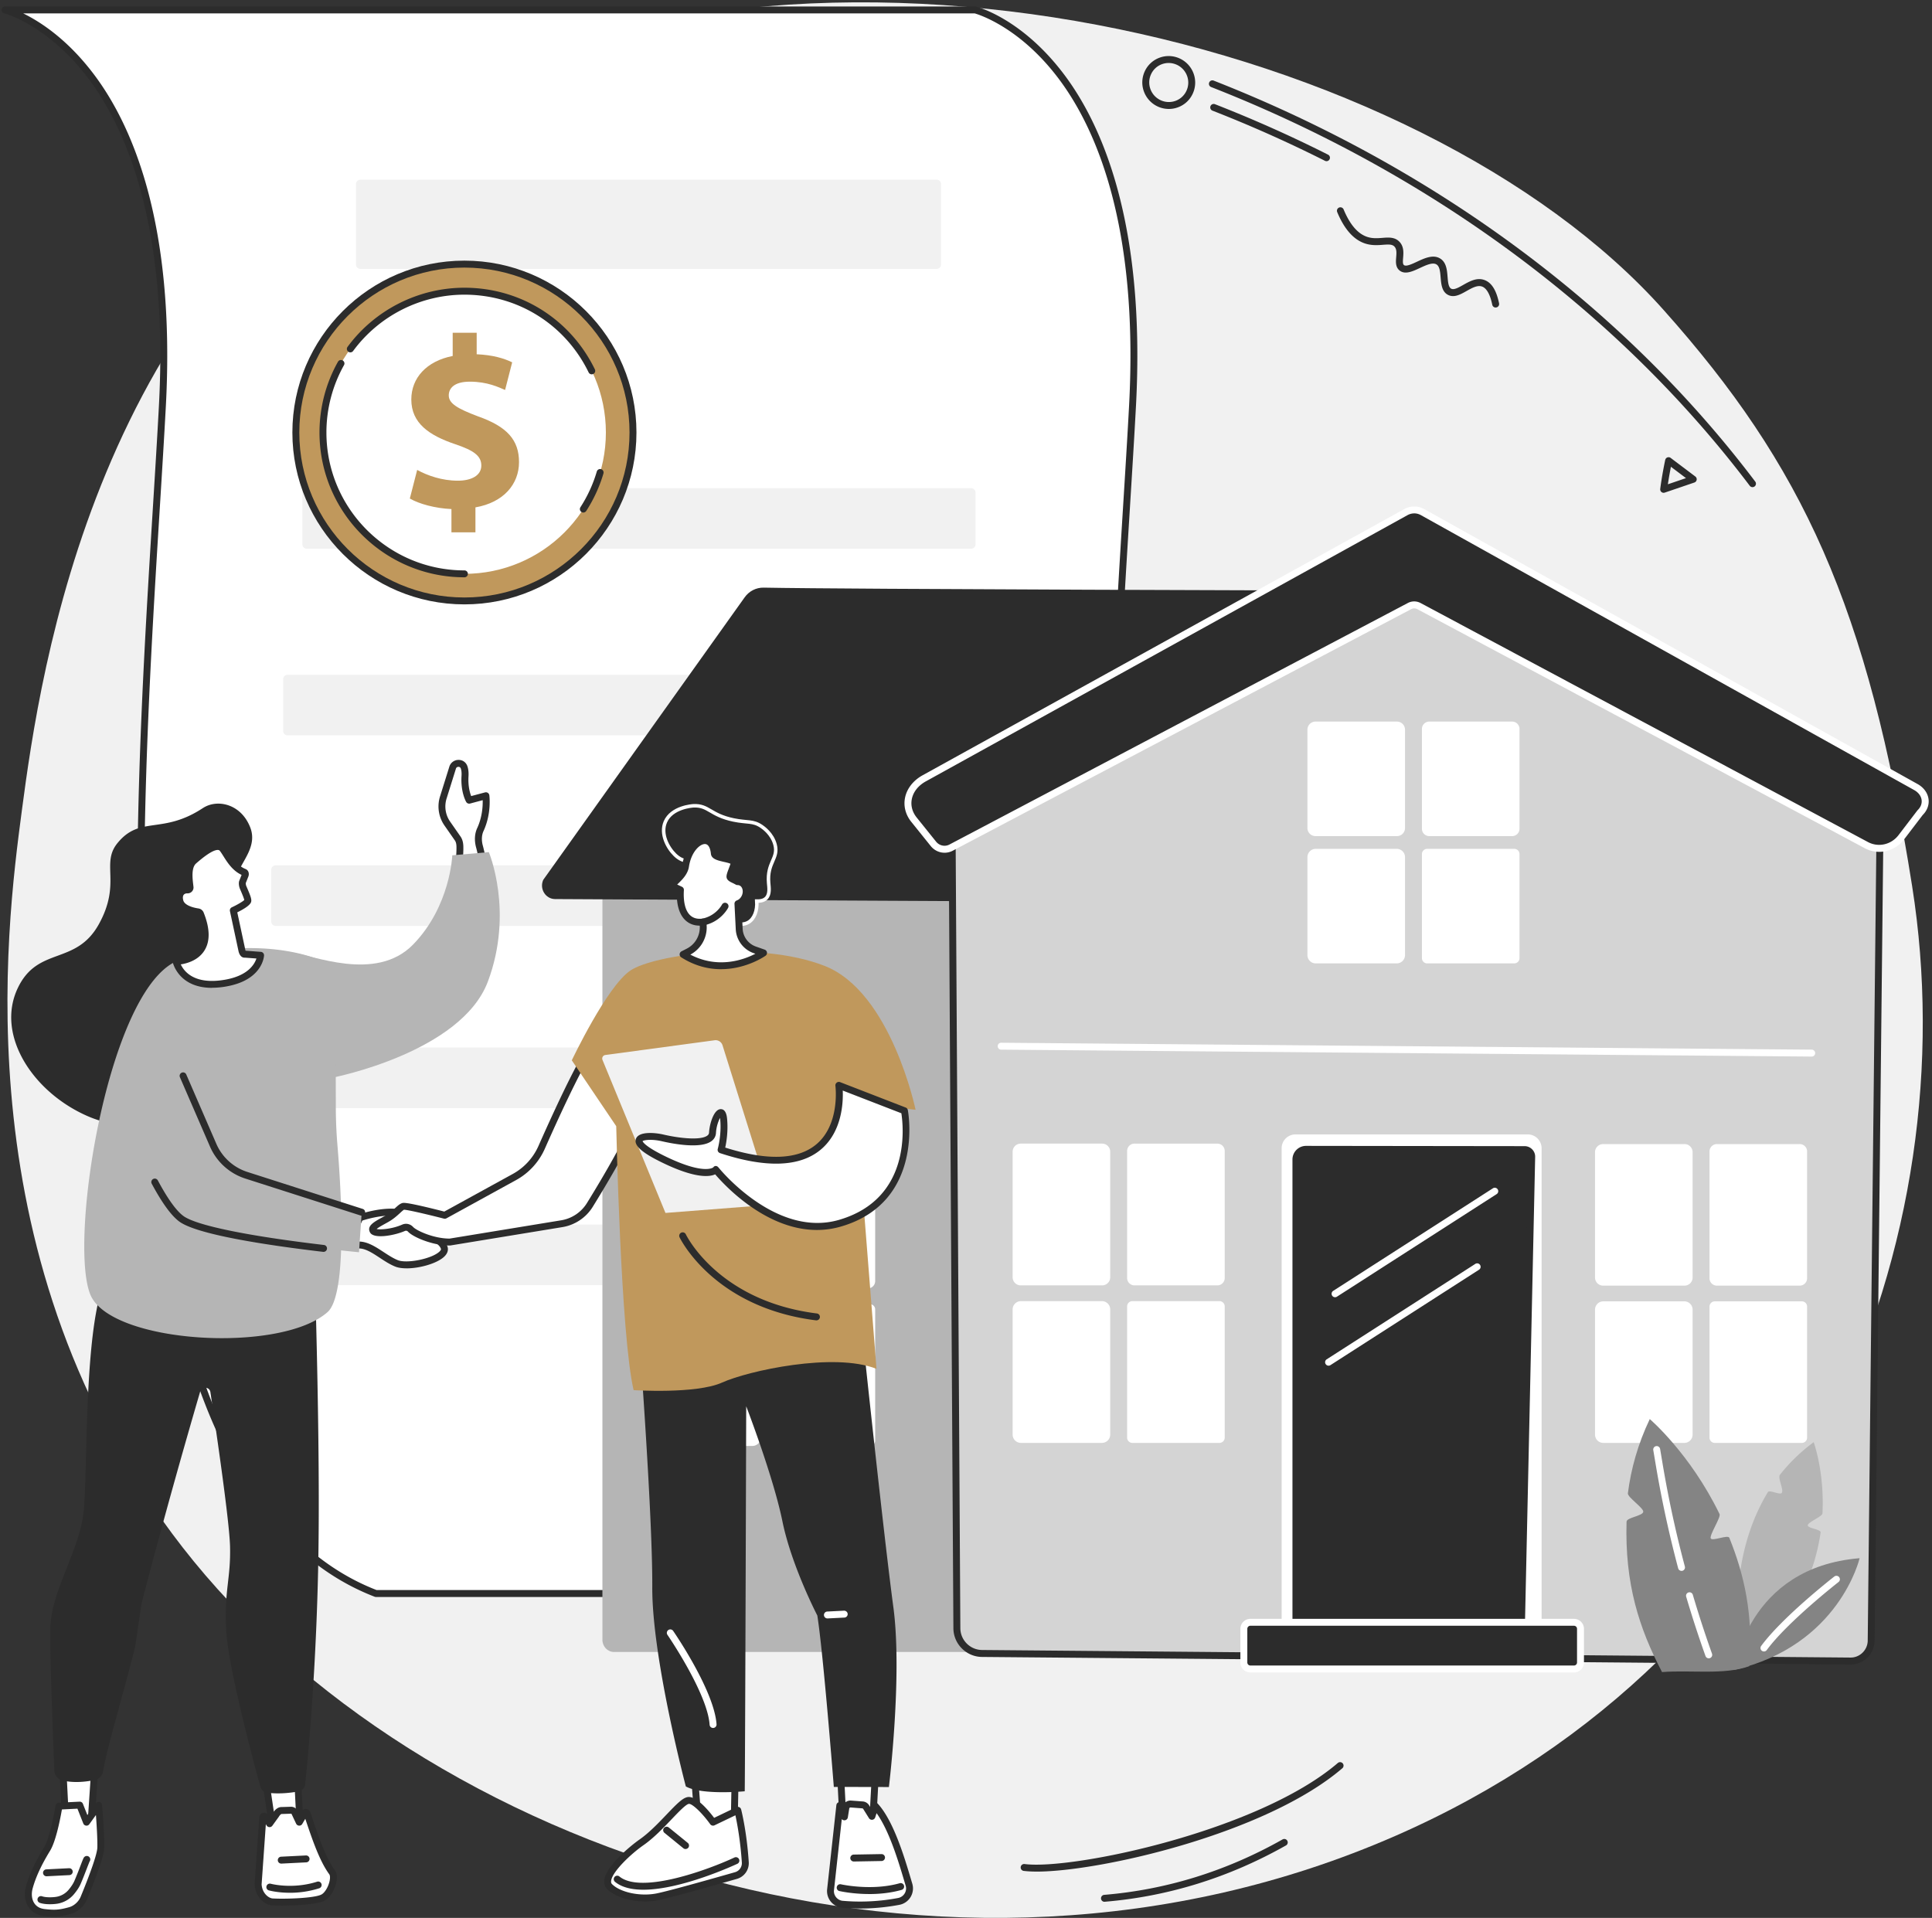 <svg xmlns="http://www.w3.org/2000/svg" width="552" height="548" fill="none"><rect width="100%" height="100%" fill="#333333" stroke="none"/><path fill="#F1F1F1" d="M120.326 29.965c111.088-61.078 285.389-19.458 354.989 58.6 39.633 44.448 58.338 84.347 71.019 164.693 15.755 99.805-29.361 219.549-147.646 271.301-128.75 56.326-279.166 4.172-346.543-82.475C-10.871 361.052 1.744 265.631 6.25 231.545c5.285-39.991 21.008-150.409 114.076-201.58"/><path fill="#2C2C2C" d="M378.993 46.049a.95.95 0 0 1-.442-.105 373 373 0 0 0-32.118-14.324.988.988 0 1 1 .719-1.84c4.329 1.695 8.709 3.5 13.018 5.373a372 372 0 0 1 19.272 9.037.98.98 0 0 1 .436 1.325.99.99 0 0 1-.885.54z"/><path fill="#2C2C2C" d="M500.716 139.189c-.297 0-.593-.138-.791-.395-34.843-46.102-83.542-83.629-140.824-108.532a382 382 0 0 0-13.064-5.392.987.987 0 0 1 .719-1.84 399 399 0 0 1 13.13 5.426c57.592 25.035 106.561 62.779 141.615 109.151a.99.99 0 0 1-.191 1.385 1 1 0 0 1-.594.197M333.957 31.132a7.59 7.59 0 0 1-7.08-4.871 7.5 7.5 0 0 1 .159-5.794 7.45 7.45 0 0 1 4.189-3.955c3.886-1.484 8.261.48 9.752 4.377a7.5 7.5 0 0 1-.159 5.794 7.45 7.45 0 0 1-4.189 3.955 7.5 7.5 0 0 1-2.672.494m-2.026-12.775a5.5 5.5 0 0 0-3.088 2.92 5.53 5.53 0 0 0-.112 4.278c1.102 2.874 4.328 4.325 7.198 3.237a5.5 5.5 0 0 0 3.088-2.92 5.53 5.53 0 0 0 .112-4.278c-1.101-2.874-4.334-4.324-7.198-3.237m143.404 122.454a1 1 0 0 1-.627-.224.98.98 0 0 1-.356-.89c.527-4.133 1.418-8.24 1.425-8.279a.99.99 0 0 1 .62-.719.98.98 0 0 1 .937.139l7.046 5.313a.985.985 0 0 1-.277 1.72l-8.458 2.881a1 1 0 0 1-.317.052zm2.071-7.449c-.237 1.22-.58 3.052-.871 5.01l5.173-1.76-4.302-3.243z"/><path fill="#2C2C2C" d="M427.329 87.867a.99.99 0 0 1-.97-.791c-.594-2.92-1.597-4.72-2.909-5.201-1.32-.481-2.89.408-4.414 1.265-1.755.989-3.57 2.017-5.318 1.114-1.768-.916-1.947-3.071-2.105-4.97-.139-1.635-.264-3.177-1.201-3.737-1.102-.66-2.949.204-4.744 1.035-2.071.962-4.216 1.957-5.779.712-1.208-.963-1.089-2.479-.977-3.817.093-1.18.185-2.294-.495-3.02-.646-.678-1.616-.638-3.272-.513-1.412.112-3.16.244-5.028-.343-3.305-1.041-6.01-4.074-8.056-9.004a.989.989 0 0 1 1.828-.758c1.808 4.363 4.097 7.013 6.822 7.87 1.498.475 2.91.363 4.276.257 1.741-.138 3.543-.277 4.869 1.127 1.286 1.365 1.148 3.125 1.036 4.535-.093 1.128-.119 1.826.237 2.11.614.488 2.263-.277 3.715-.956 2.151-1.002 4.592-2.136 6.591-.943 1.814 1.082 1.999 3.31 2.157 5.274.126 1.522.245 2.966 1.043 3.375.792.408 2.072-.31 3.431-1.081 1.827-1.029 3.892-2.195 6.07-1.398 2.045.752 3.411 2.933 4.169 6.664a.99.99 0 0 1-.969 1.187zM296.151 534.763c-1.385 0-2.606-.066-3.622-.192a.987.987 0 1 1 .244-1.957c13.724 1.72 66.783-9.42 89.46-28.879a.99.99 0 1 1 1.293 1.503c-21.819 18.721-69.217 29.531-87.368 29.531zm19.411 8.628a.985.985 0 0 1-.983-.91.99.99 0 0 1 .904-1.067c17.827-1.477 34.975-6.803 50.968-15.84a.98.98 0 0 1 1.346.375.984.984 0 0 1-.376 1.345c-16.25 9.176-33.669 14.588-51.78 16.09h-.085z"/><path fill="#fff" d="M384.582 455.313c-87.89-33.848-66.374-238.803-61.003-339.346S278.621 2.847 278.621 2.847H1.447s50.328 12.584 44.958 113.12-26.886 305.491 61.003 339.346z"/><path fill="#2C2C2C" d="M384.582 456.302H107.408a1 1 0 0 1-.356-.066c-18.976-7.31-34.13-23.117-45.05-46.999-9.35-20.454-15.894-47.539-19.444-80.504-6.512-60.452-2.098-131.649 1.122-183.631.646-10.402 1.253-20.223 1.728-29.181 2.758-51.633-9.5-79.41-20.261-93.615C13.58 7.046 1.328 3.842 1.203 3.809a.99.99 0 0 1 .244-1.951h277.174c.079 0 .165.007.238.027.527.132 13.057 3.414 25.038 19.221 10.966 14.469 23.456 42.681 20.665 94.914-.482 8.971-1.089 18.799-1.736 29.207-3.219 51.916-7.627 123.014-1.128 183.295 3.53 32.754 10.016 59.635 19.279 79.891 10.695 23.394 25.487 38.858 43.955 45.977a.99.99 0 0 1 .62 1.101.99.99 0 0 1-.97.811m-276.989-1.978h272.166c-16.897-7.969-30.535-23.11-40.577-45.087-9.349-20.454-15.894-47.539-19.443-80.504-6.512-60.452-2.098-131.642 1.121-183.631.647-10.402 1.254-20.223 1.735-29.188 2.758-51.633-9.5-79.41-20.261-93.615-10.986-14.495-22.598-18.114-23.838-18.47H6.633c4.85 2.373 12.582 7.356 20.09 17.277C37.69 35.575 50.18 63.787 47.388 116.02c-.482 8.971-1.089 18.799-1.735 29.201-3.22 51.916-7.628 123.014-1.129 183.301 3.53 32.754 10.016 59.635 19.28 79.891 10.661 23.322 25.394 38.766 43.789 45.911"/><path fill="#F1F1F1" d="M271.957 192.799H82.178c-.703 0-1.273.57-1.273 1.273v14.772c0 .702.57 1.272 1.273 1.272h189.779c.704 0 1.274-.57 1.274-1.272v-14.772c0-.703-.57-1.273-1.274-1.273m5.496-53.313H87.673c-.702 0-1.272.57-1.272 1.272v14.772c0 .703.57 1.272 1.273 1.272h189.779c.704 0 1.274-.569 1.274-1.272v-14.772c0-.702-.57-1.272-1.274-1.272m-9.863-88.151H102.981c-.703 0-1.274.57-1.274 1.273V75.56c0 .703.571 1.272 1.274 1.272H267.59c.703 0 1.273-.57 1.273-1.272V52.608c0-.703-.57-1.273-1.273-1.273m1.385 195.912H78.774c-.707 0-1.28.572-1.28 1.278v14.759a1.28 1.28 0 0 0 1.28 1.279h190.201a1.28 1.28 0 0 0 1.28-1.279v-14.759c0-.706-.573-1.278-1.28-1.278m1.834 52.061H81.815c-.703 0-1.273.569-1.273 1.272v14.772c0 .703.57 1.272 1.273 1.272H270.81c.704 0 1.274-.569 1.274-1.272V300.58c0-.703-.57-1.272-1.274-1.272m21.851 50.584H93.631c-.72 0-1.306.585-1.306 1.305v14.707c0 .72.585 1.305 1.307 1.305H292.66c.722 0 1.307-.585 1.307-1.305v-14.707c0-.72-.585-1.305-1.307-1.305"/><path fill="#B5B5B5" d="M515.878 472.016H175.431c-1.827 0-3.312-1.555-3.312-3.473V238.948c0-7.983 6.209-14.429 13.816-14.357l337.781 3.144-.026 235.416c0 4.897-3.503 8.865-7.818 8.865z"/><path fill="#2C2C2C" d="M354.43 257.899 158.6 256.89c-2.738-.013-4.539-2.94-3.384-5.497l57.546-80.722c1.267-1.78 3.292-2.814 5.436-2.768 23.053.468 167.143.843 167.143.843z"/><path fill="#fff" d="M247.948 327.632h-23.673a2.104 2.104 0 0 0-2.105 2.103v36.3c0 1.162.942 2.103 2.105 2.103h23.673a2.104 2.104 0 0 0 2.105-2.103v-36.3a2.105 2.105 0 0 0-2.105-2.103m-32.917 0h-23.25a2.315 2.315 0 0 0-2.316 2.314v35.878a2.315 2.315 0 0 0 2.316 2.314h23.25a2.315 2.315 0 0 0 2.316-2.314v-35.878a2.315 2.315 0 0 0-2.316-2.314m33.517 45.008h-24.874c-.83 0-1.504.673-1.504 1.503v37.5c0 .83.674 1.503 1.504 1.503h24.874c.831 0 1.505-.673 1.505-1.503v-37.5c0-.83-.674-1.503-1.505-1.503m-33.583 0h-23.132a2.375 2.375 0 0 0-2.375 2.373v35.76a2.374 2.374 0 0 0 2.375 2.373h23.132a2.374 2.374 0 0 0 2.376-2.373v-35.76a2.375 2.375 0 0 0-2.376-2.373"/><path fill="#D4D4D4" d="m273.396 465.207-1.399-234.367 135.631-63.458 129.574 64.394-2.573 237.109a5.87 5.87 0 0 1-5.938 5.728l-248.104-2.162c-3.985-.033-7.191-3.262-7.191-7.237z"/><path fill="#2C2C2C" d="M528.737 475.596h-.059l-248.104-2.162c-4.506-.04-8.168-3.731-8.175-8.227l-1.398-234.367c0-.382.217-.738.567-.903l135.631-63.458a.98.98 0 0 1 .858.013l129.574 64.394a.99.99 0 0 1 .548.897l-2.573 237.109c-.093 3.718-3.167 6.71-6.875 6.71zM272.987 231.46l1.398 233.734c0 3.421 2.785 6.229 6.209 6.255l248.104 2.163c2.646.039 4.869-2.116 4.935-4.766l2.567-236.477-128.592-63.906-134.621 62.99z"/><path fill="#fff" d="M514.209 326.894h-23.673a2.104 2.104 0 0 0-2.105 2.103v36.241c0 1.161.943 2.102 2.105 2.102h23.673a2.104 2.104 0 0 0 2.105-2.102v-36.241a2.104 2.104 0 0 0-2.105-2.103m-32.923 0h-23.251a2.315 2.315 0 0 0-2.316 2.314v35.819a2.314 2.314 0 0 0 2.316 2.313h23.251a2.314 2.314 0 0 0 2.316-2.313v-35.819a2.315 2.315 0 0 0-2.316-2.314m33.523 44.935h-24.873c-.831 0-1.505.673-1.505 1.503v37.441c0 .83.674 1.503 1.505 1.503h24.873c.831 0 1.505-.673 1.505-1.503v-37.441c0-.83-.674-1.503-1.505-1.503m-33.582 0h-23.132a2.375 2.375 0 0 0-2.376 2.373v35.701a2.375 2.375 0 0 0 2.376 2.373h23.132a2.375 2.375 0 0 0 2.375-2.373v-35.701a2.375 2.375 0 0 0-2.375-2.373M432.04 206.174h-23.673a2.104 2.104 0 0 0-2.105 2.103v28.522c0 1.161.943 2.103 2.105 2.103h23.673a2.105 2.105 0 0 0 2.105-2.103v-28.522a2.104 2.104 0 0 0-2.105-2.103m-32.923 0h-23.251a2.315 2.315 0 0 0-2.316 2.314v28.1a2.315 2.315 0 0 0 2.316 2.314h23.251a2.315 2.315 0 0 0 2.316-2.314v-28.1a2.315 2.315 0 0 0-2.316-2.314m33.523 36.366h-24.874c-.83 0-1.504.673-1.504 1.503v29.722c0 .83.674 1.503 1.504 1.503h24.874c.831 0 1.505-.673 1.505-1.503v-29.722c0-.83-.674-1.503-1.505-1.503m-33.583 0h-23.132a2.375 2.375 0 0 0-2.375 2.373v27.982a2.375 2.375 0 0 0 2.375 2.373h23.132a2.375 2.375 0 0 0 2.376-2.373v-27.982a2.375 2.375 0 0 0-2.376-2.373m-51.245 84.222h-23.673a2.104 2.104 0 0 0-2.104 2.103v36.3c0 1.162.942 2.103 2.104 2.103h23.673a2.103 2.103 0 0 0 2.105-2.103v-36.3a2.104 2.104 0 0 0-2.105-2.103m-32.923 0h-23.25a2.315 2.315 0 0 0-2.316 2.314v35.878a2.315 2.315 0 0 0 2.316 2.314h23.25a2.315 2.315 0 0 0 2.316-2.314v-35.878a2.315 2.315 0 0 0-2.316-2.314m33.524 45.008h-24.874c-.831 0-1.504.673-1.504 1.503v37.5c0 .83.673 1.503 1.504 1.503h24.874c.831 0 1.504-.673 1.504-1.503v-37.5c0-.83-.673-1.503-1.504-1.503m-33.583 0h-23.132a2.374 2.374 0 0 0-2.375 2.373v35.76a2.374 2.374 0 0 0 2.375 2.373h23.132a2.374 2.374 0 0 0 2.375-2.373v-35.76a2.374 2.374 0 0 0-2.375-2.373"/><path fill="#2C2C2C" d="m406.46 146.328 140.936 78.547c2.989 1.667 3.556 5.049 1.221 7.297l-5.384 7.046c-2.395 3.131-6.565 4.074-9.983 2.248l-127.812-68.297a2.9 2.9 0 0 0-2.725-.006l-130.96 69.008c-1.729.91-3.827.462-5.067-1.088l-5.543-6.894c-3.153-3.922-1.854-9.163 2.923-11.806l137.624-76.068a4.92 4.92 0 0 1 4.783.007z"/><path fill="#fff" d="M269.859 243.648c-1.484 0-2.942-.673-3.952-1.932l-5.542-6.895c-1.623-2.023-2.263-4.456-1.788-6.855.515-2.617 2.336-4.957 5.001-6.433l137.624-76.068a5.88 5.88 0 0 1 5.746.013l140.936 78.546c1.762.982 2.897 2.551 3.128 4.318.211 1.621-.39 3.263-1.65 4.502l-5.338 6.994c-2.678 3.506-7.402 4.568-11.236 2.518l-127.812-68.29a1.9 1.9 0 0 0-1.795-.007l-130.96 69.009a5.04 5.04 0 0 1-2.349.586zm134.206-96.957c-.653 0-1.306.164-1.907.494l-137.623 76.068c-2.184 1.206-3.609 3.012-4.018 5.082-.357 1.819.132 3.678 1.385 5.241l5.542 6.894c.95 1.18 2.527 1.523 3.834.831l130.96-69.008a3.88 3.88 0 0 1 3.655.013l127.812 68.29c2.976 1.588 6.644.758 8.729-1.978l5.384-7.046q.05-.061.099-.112c.851-.824 1.247-1.846 1.115-2.881-.145-1.134-.924-2.169-2.131-2.841l-140.936-78.553a3.9 3.9 0 0 0-1.92-.501zM436.5 324.132h-66.361a3.957 3.957 0 0 0-3.958 3.955v145.109a3.956 3.956 0 0 0 3.958 3.955H436.5a3.957 3.957 0 0 0 3.959-3.955V328.087a3.96 3.96 0 0 0-3.959-3.955"/><path fill="#2C2C2C" d="m434.54 471.529-61.392.224a2.89 2.89 0 0 1-2.89-2.888V331.284a2.89 2.89 0 0 1 2.89-2.887l62.448.079c1.142 0 2.059.936 2.032 2.076l-3.081 140.977z"/><path fill="#2C2C2C" d="M373.154 472.741a3.88 3.88 0 0 1-3.879-3.876V331.284a3.884 3.884 0 0 1 3.879-3.876l62.449.079c.818 0 1.583.323 2.157.91.574.586.878 1.358.858 2.175l-3.081 140.976a.996.996 0 0 1-.983.969l-61.393.224zm-.006-143.349a1.9 1.9 0 0 0-1.894 1.899v137.581a1.9 1.9 0 0 0 1.9 1.898l60.43-.224 3.061-140.007a1.06 1.06 0 0 0-.297-.751 1.03 1.03 0 0 0-.745-.317l-62.449-.079z"/><path fill="#2C2C2C" d="M449.702 463.533h-92.448a1.866 1.866 0 0 0-1.868 1.865v9.611c0 1.03.836 1.865 1.868 1.865h92.448a1.866 1.866 0 0 0 1.867-1.865v-9.611c0-1.03-.836-1.865-1.867-1.865"/><path fill="#fff" d="M449.702 477.87h-92.448a2.857 2.857 0 0 1-2.857-2.854v-9.611a2.856 2.856 0 0 1 2.857-2.854h92.448a2.856 2.856 0 0 1 2.857 2.854v9.611a2.857 2.857 0 0 1-2.857 2.854m-92.448-13.348a.88.88 0 0 0-.878.876v9.611c0 .481.396.877.878.877h92.448a.88.88 0 0 0 .878-.877v-9.611a.88.88 0 0 0-.878-.876zm24.194-93.866a.98.98 0 0 1-.831-.455.983.983 0 0 1 .296-1.364l45.631-29.307a.984.984 0 0 1 1.366.297.98.98 0 0 1-.297 1.364l-45.631 29.307a1 1 0 0 1-.534.158m-1.854 19.558a.98.98 0 0 1-.831-.455.984.984 0 0 1 .296-1.365l42.451-27.263a.98.98 0 0 1 1.365.297.983.983 0 0 1-.296 1.364l-42.451 27.263a1 1 0 0 1-.534.159m138.039-88.322h-.006l-231.583-1.978a.987.987 0 0 1 .006-1.977h.007l231.583 1.977c.548 0 .983.448.983.996 0 .54-.449.982-.99.982"/><path fill="#C0985C" d="M132.691 171.699c26.6 0 48.164-21.543 48.164-48.119 0-26.575-21.564-48.119-48.164-48.119S84.527 97.005 84.527 123.58c0 26.576 21.564 48.119 48.164 48.119"/><path fill="#2C2C2C" d="M132.691 172.688c-27.104 0-49.154-22.029-49.154-49.108s22.05-49.108 49.154-49.108 49.153 22.03 49.153 49.108c0 27.079-22.049 49.108-49.153 49.108m0-96.232c-26.009 0-47.175 21.14-47.175 47.131s21.16 47.13 47.175 47.13 47.174-21.139 47.174-47.13-21.159-47.13-47.174-47.13"/><path fill="#fff" d="M132.691 163.961c22.322 0 40.418-18.079 40.418-40.381 0-22.301-18.096-40.38-40.418-40.38-22.323 0-40.418 18.079-40.418 40.38s18.095 40.381 40.418 40.381"/><path fill="#2C2C2C" d="M166.67 146.447a1 1 0 0 1-.535-.158.984.984 0 0 1-.297-1.365 39 39 0 0 0 4.678-10.197.994.994 0 0 1 1.227-.673.994.994 0 0 1 .673 1.226 41.3 41.3 0 0 1-4.915 10.712 1 1 0 0 1-.831.455m2.401-39.491a.99.99 0 0 1-.891-.554c-6.657-13.697-20.255-22.207-35.489-22.207-12.516 0-24.412 6.025-31.821 16.123a.992.992 0 0 1-1.597-1.173c7.779-10.6 20.275-16.934 33.418-16.934 15.999 0 30.277 8.938 37.271 23.321a.988.988 0 0 1-.884 1.417zm-36.38 57.994c-22.835 0-41.408-18.556-41.408-41.37 0-7.086 1.82-14.08 5.278-20.216a.986.986 0 0 1 1.346-.376c.475.27.647.87.376 1.345a39.37 39.37 0 0 0-5.02 19.254c0 21.719 17.688 39.392 39.428 39.392a.987.987 0 1 1 0 1.977z"/><path fill="#C0985C" d="M128.983 152.089v-6.638c-4.685-.211-9.231-1.47-11.889-3.005l2.098-8.174c2.936 1.608 7.066 3.072 11.612 3.072 3.985 0 6.716-1.536 6.716-4.331s-2.236-4.331-7.416-6.078c-7.481-2.518-12.588-6.011-12.588-12.787 0-6.15 4.335-10.969 11.823-12.439v-6.638h6.855v6.15c4.685.211 7.832 1.187 10.141 2.307l-2.025 7.897c-1.821-.771-5.035-2.373-10.075-2.373-4.546 0-6.018 1.958-6.018 3.916 0 2.307 2.448 3.77 8.393 6.011 8.32 2.934 11.678 6.776 11.678 13.065s-4.407 11.529-12.45 12.926v7.126h-6.855z"/><path fill="#B5B5B5" d="M497.648 476.07s-6.017-27.612 7.469-49.741c.449-.738 3.471.943 3.965.218.634-.929-1.24-4.258-.527-5.161a50 50 0 0 1 9.639-9.314s3.114 8.47 2.507 20.361c-.046.897-4.097 2.439-4.189 3.369-.086.883 3.793 1.153 3.661 2.069-1.702 11.78-7.429 25.833-22.518 38.206z"/><path fill="#848484" d="M494.092 439.388c-.396-.976-4.902 1.094-5.318.158-.409-.923 2.963-6.045 2.534-6.928-8.419-17.336-19.945-27.151-19.945-27.151-3.391 7.112-5.364 14.231-6.255 21.212-.145 1.114 4.487 4.159 4.394 5.267-.099 1.212-4.737 1.628-4.77 2.834-.528 17.778 3.583 30.434 10.134 42.978 8.221-.653 17.781.896 24.927-1.688 1.194-14.646-1.439-26.136-5.701-36.682"/><path fill="#fff" d="M488.214 473.822a.98.98 0 0 1-.931-.659 320 320 0 0 1-5.515-16.934.99.99 0 0 1 .666-1.226.986.986 0 0 1 1.227.666 323 323 0 0 0 5.483 16.835.99.99 0 0 1-.93 1.325zm-7.779-24.982a.99.99 0 0 1-.957-.732 322 322 0 0 1-6.36-29.293l-.752-4.476a.986.986 0 0 1 .811-1.14.996.996 0 0 1 1.142.811l.752 4.475a318 318 0 0 0 6.32 29.116.994.994 0 0 1-.699 1.213 1.2 1.2 0 0 1-.257.033z"/><path fill="#848484" d="M495.531 477.132s3.595-29.294 35.786-31.911c0 0-5.747 24.937-35.786 31.911"/><path fill="#fff" d="M503.989 471.871a.988.988 0 0 1-.798-1.575c6.083-8.259 20.288-19.366 20.888-19.834a.995.995 0 0 1 1.392.171.993.993 0 0 1-.171 1.391c-.145.112-14.595 11.41-20.513 19.445a.98.98 0 0 1-.798.402M84.975 506.656l.819 16.162-7.8-.079-2.322-15.615z"/><path fill="#2C2C2C" d="m85.78 523.807-7.798-.079a.985.985 0 0 1-.97-.844l-2.323-15.615a.99.99 0 0 1 .924-1.134l9.303-.468c.25-.007.521.079.713.257.19.178.31.422.323.685l.818 16.163a.994.994 0 0 1-.99 1.035m-6.934-2.05 5.905.059-.713-14.125-7.224.362 2.039 13.704z"/><path fill="#fff" d="M77.87 543.424c3.18.178 11.928 0 14.356-1.206 2.145-1.068 3.84-5.643 2.653-7.264-2.983-4.054-5.226-11.226-7.14-16.829a.395.395 0 0 0-.712-.072l-1.537 2.59-1.36-2.88a1.22 1.22 0 0 0-.95-.534l-2.73.085c-.627-.026-1.267.613-1.61 1.2l-1.841 2.551-1.195-1.951c-.198-.33-.699-.204-.732.178l-1.333 18.964c.086 3.032 2.27 5.063 4.117 5.161z"/><path fill="#2C2C2C" d="M80.561 544.472c-1.115 0-2.071-.026-2.75-.059-2.35-.132-4.95-2.512-5.055-6.124v-.099l1.333-18.964c.04-.6.462-1.101 1.049-1.246a1.38 1.38 0 0 1 1.51.626l.417.679.943-1.311c.495-.824 1.392-1.675 2.441-1.648l2.699-.086h.072a2.19 2.19 0 0 1 1.729.969c.026.039.053.086.073.125l.56 1.193.581-.982a1.38 1.38 0 0 1 1.333-.672c.54.052.99.408 1.168.929l.6 1.76c1.788 5.293 3.82 11.285 6.406 14.805.62.844.753 2.169.37 3.731-.455 1.879-1.676 4.159-3.378 5.003-2.131 1.061-8.109 1.371-12.107 1.371zm-5.819-6.189c.093 2.57 1.94 4.086 3.187 4.159 3.59.204 11.784-.066 13.862-1.101.937-.461 1.94-2.057 2.335-3.698.278-1.134.152-1.839-.04-2.096-2.77-3.764-4.848-9.914-6.683-15.339l-.178-.527-.87 1.476a.98.98 0 0 1-.898.482 1.01 1.01 0 0 1-.851-.567l-1.313-2.789s-.073-.052-.119-.059l-2.678.086h-.073c-.106.013-.455.27-.713.712q-.022.039-.052.079l-1.841 2.551a.96.96 0 0 1-.838.408.99.99 0 0 1-.805-.474l-.218-.363-1.2 17.053z"/><path fill="#2C2C2C" d="M82.798 540.814c-3.47 0-5.813-.633-5.97-.673a.984.984 0 0 1-.687-1.212.995.995 0 0 1 1.214-.693c.06.02 6.202 1.655 13.255-.586a.988.988 0 1 1 .594 1.885 27.8 27.8 0 0 1-8.412 1.285zm-2.434-8.332a.99.99 0 0 1-.99-.936.983.983 0 0 1 .937-1.035l7.092-.356a.99.99 0 0 1 1.036.936.983.983 0 0 1-.937 1.035l-7.092.356h-.053z"/><path fill="#fff" d="m27.357 500.987-1.313 19.603-7.304.113-.97-19.235z"/><path fill="#2C2C2C" d="M18.74 521.691a.986.986 0 0 1-.99-.936l-.97-19.234a.97.97 0 0 1 .258-.712c.178-.191.422-.31.686-.323l9.587-.481c.277-.007.554.092.752.296a1 1 0 0 1 .283.758l-1.312 19.604a.986.986 0 0 1-.97.923l-7.298.112h-.013zm.066-19.287.87 17.29 5.438-.086 1.18-17.586-7.488.375z"/><path fill="#fff" d="M28.188 515.831s.726 8.629.607 12.122c-.08 2.505-3.12 10.198-4.843 14.377-.706 1.72-2.29 3.098-3.906 3.553-3.041.857-4.539.896-7.396.58-3.846-.429-5.212-3.863-4.255-7.264.884-3.138 2.44-6.618 5.087-10.936 1.92-3.131 3.358-12.188 3.358-12.188l5.938-.296 1.926 4.884 3.477-4.819z"/><path fill="#2C2C2C" d="M15.369 547.629c-.858 0-1.749-.072-2.824-.191-1.9-.211-3.418-1.074-4.375-2.504-1.082-1.609-1.346-3.797-.725-6.012.963-3.415 2.612-6.974 5.192-11.186 1.795-2.927 3.207-11.74 3.22-11.826a.985.985 0 0 1 .93-.83l5.938-.297a.98.98 0 0 1 .97.626l1.267 3.204 2.421-3.355a.99.99 0 0 1 1.788.494c.027.356.726 8.721.614 12.234-.08 2.512-2.719 9.387-4.916 14.72-.805 1.951-2.593 3.572-4.552 4.126-2.032.573-3.431.797-4.955.797zm2.322-30.618c-.402 2.32-1.682 9.024-3.358 11.76-2.481 4.054-4.065 7.455-4.975 10.691-.469 1.655-.297 3.25.462 4.371.633.942 1.63 1.496 2.956 1.641 2.777.31 4.11.277 7.013-.547 1.379-.389 2.685-1.582 3.26-2.98 2.975-7.211 4.71-12.326 4.763-14.027.073-2.188-.198-6.499-.402-9.32l-1.894 2.63a.97.97 0 0 1-.924.402 1 1 0 0 1-.798-.62l-1.67-4.225z"/><path fill="#2C2C2C" d="M14.247 544.09c-.937 0-1.986-.093-2.864-.389a.99.99 0 1 1 .627-1.879c1.307.435 3.365.284 4.157.139a5.84 5.84 0 0 0 3.444-2.004c.745-.897 1.3-1.747 1.61-2.452.653-1.503 1.313-3.21 1.788-4.463.791-2.057.87-2.254 1.128-2.485a.99.99 0 0 1 1.399.073.98.98 0 0 1 .072 1.232c-.112.231-.435 1.075-.752 1.892-.488 1.266-1.154 2.999-1.82 4.542-.384.89-1.024 1.872-1.901 2.926a7.84 7.84 0 0 1-4.612 2.69c-.415.079-1.28.178-2.27.178z"/><path fill="#2C2C2C" d="M13.29 536.101a.99.99 0 0 1-.99-.936.983.983 0 0 1 .938-1.035l6.498-.33a.997.997 0 0 1 1.036.936.983.983 0 0 1-.937 1.035l-6.499.33h-.052zm76.02-191.673s2.23 59.516 1.683 98.361c-.469 33.406-3.075 60.162-3.794 66.998a2.35 2.35 0 0 1-1.907 2.069c-2.019.376-5.516.831-8.927.363a2.38 2.38 0 0 1-1.98-1.72c-1.807-6.586-9.223-34.126-9.764-44.765-.58-11.528 1.34-14.521 1.102-23.934-.178-7.04-3.8-31.943-5.608-44.019-.238-1.589-2.468-1.74-2.916-.198-3.273 11.193-10.24 35.378-16.647 60.169-.33 1.272-1.728 12.036-2.052 13.282-3.965 15.484-7.805 27.936-9.072 35.18a2.94 2.94 0 0 1-2.27 2.36c-2.242.481-6.036 1.002-9.467.105-1.234-.323-2.098-1.43-2.151-2.702-.33-7.891-1.517-37.217-1.102-42.174.904-10.632 8.617-21.443 9.534-32.728.917-11.291.356-39.477 3.576-56.563 3.226-17.085 10.266-36.452 10.266-36.452l51.496 6.361zM57.957 230.899c4.091-2.702 10.92-1.245 13.546 5.537 2.144 5.537-2.66 9.815-3.873 13.902-3.932 13.217 8.795 41.416.145 55.819-6.901 11.489-26.094 19.959-42.642 12.794-15.735-6.809-26.437-23.209-20.057-36.63 5.74-12.063 16.58-6.361 23.165-18.252 6.492-11.727.534-17.244 5.278-23.117 6.492-8.029 12.833-2.4 24.425-10.053z"/><path fill="#fff" d="M35.94 369.654a1 1 0 0 1-.897-.567.994.994 0 0 1 .475-1.318c9.976-4.687 12.483-14.798 12.51-14.897a.983.983 0 0 1 1.194-.732.987.987 0 0 1 .732 1.193c-.105.455-2.758 11.14-13.591 16.229a.96.96 0 0 1-.422.092m93.358-150.231-2.606 8.332a8.51 8.51 0 0 0 1.155 7.633l2.916 4.186c.482.692.614 1.529.634 2.38.033 1.891-.251 4.779-.251 4.779l6.954.112s-.765-3.665-1.115-4.924c-.449-1.609-.462-3.369.237-4.885 2.237-4.825 1.584-9.67 1.584-9.67l-4.764 1.272s-1.478-2.504-1.194-6.881c.066-1.068-.046-1.886-.264-2.505-.554-1.602-2.876-1.464-3.299.178z"/><path fill="#2C2C2C" d="M138.114 247.833h-.013l-6.954-.112a1 1 0 0 1-.726-.329 1 1 0 0 1-.244-.758c0-.027.277-2.855.244-4.661-.013-.824-.158-1.41-.455-1.832l-2.916-4.186a9.53 9.53 0 0 1-1.287-8.51l2.593-8.292a2.73 2.73 0 0 1 2.534-2.024c1.24-.059 2.256.653 2.652 1.793.277.804.383 1.773.317 2.894-.172 2.736.389 4.687.758 5.649l3.959-1.055a1 1 0 0 1 .805.132.97.97 0 0 1 .429.692c.026.211.666 5.188-1.663 10.217-.547 1.18-.613 2.677-.185 4.206.357 1.279 1.102 4.838 1.129 4.99a.99.99 0 0 1-.205.83 1 1 0 0 1-.765.356zm-5.879-2.069 4.652.079c-.251-1.174-.627-2.887-.845-3.652-.554-1.984-.448-3.962.297-5.57 1.465-3.164 1.617-6.348 1.571-7.989l-3.603.962a.99.99 0 0 1-1.108-.455c-.066-.112-1.623-2.821-1.333-7.448.053-.851-.013-1.569-.211-2.123-.152-.435-.541-.468-.699-.461a.72.72 0 0 0-.706.56c0 .02-.007.033-.014.053l-2.606 8.332a7.57 7.57 0 0 0 1.016 6.763l2.93 4.199c.692.995.798 2.149.811 2.926.027 1.213-.079 2.795-.158 3.824z"/><path fill="#B5B5B5" d="M82.963 272.078c6.077.672 24.386 8.76 35.061-2.195 10.675-10.949 11.203-25.504 11.203-25.504l10.444-.903s7.185 17.073-.27 36.966c-7.614 20.309-44.291 27.448-44.291 27.448l-12.14-35.819z"/><path fill="#B5B5B5" d="M95.868 276.481c-12.377-7.442-34.54-6.823-45.557-1.787-19.543 8.932-30.753 79.911-24.498 95.211 5.707 13.974 54.293 16.94 67.78 4.99 5.746-5.096 3.84-35.477 2.823-47.619a135 135 0 0 1-.468-11.094z"/><path fill="#fff" d="M53.57 254.26a.688.688 0 0 0 .719-.764c-.218-2.024-.864-5.821 1.075-7.521 2.488-2.182 6.625-5.505 8.228-3.474 1.405 1.779 2.824 5.392 6.222 6.736.323.132.356.6.21.917l-.712 1.799c-.165.356-.02 1.187.132 1.549.469 1.121 1.557 3.467 1.346 3.955-.409.956-4.117 2.67-4.117 2.67l2.454 11.45c.093.435.383 1.153.812 1.048l4.526.336s-.284 6.209-9.91 7.916c-12.582 2.242-14.238-6.196-14.238-6.196s12.305-.197 6.948-13.598a.89.89 0 0 0-.7-.554c-1.194-.185-4.506-.831-5.133-2.96-.666-2.261.68-3.388 2.145-3.322z"/><path fill="#2C2C2C" d="M60.583 282.255c-9.672 0-11.223-7.284-11.242-7.369a.97.97 0 0 1 .204-.811c.185-.224.462-.363.752-.369.04 0 4.408-.119 6.354-3.059 1.386-2.083 1.287-5.161-.297-9.136-1.907-.297-5.146-1.16-5.879-3.652-.395-1.338-.237-2.551.442-3.421.555-.705 1.4-1.12 2.35-1.173l-.027-.231c-.257-2.215-.693-5.919 1.465-7.818 3.602-3.164 6.017-4.495 7.798-4.337a2.6 2.6 0 0 1 1.854.995c.383.488.759 1.082 1.155 1.708 1.128 1.799 2.415 3.836 4.658 4.726.363.145.647.428.798.804.178.442.159.982-.053 1.444l-.692 1.753c-.027.171.046.613.125.804l.25.587c1.083 2.505 1.393 3.454 1.096 4.146-.416.976-2.388 2.096-3.9 2.835l2.29 10.685c.02.105.053.204.086.283l4.355.323c.534.04.936.494.917 1.028-.014.284-.436 7.021-10.728 8.846a23.7 23.7 0 0 1-4.144.389zm-8.933-6.704c.91 1.984 3.866 5.939 12.727 4.364 6.492-1.153 8.36-4.416 8.887-6.045l-3.299-.243c-.29.026-.58-.047-.838-.205-.653-.408-.897-1.279-.976-1.634l-2.454-11.45a.98.98 0 0 1 .554-1.101c1.55-.719 3.107-1.641 3.55-2.083-.126-.58-.74-2.01-1.017-2.656a24 24 0 0 1-.257-.607c-.185-.442-.462-1.595-.119-2.34l.62-1.569c-2.586-1.199-4.077-3.572-5.185-5.332-.363-.581-.713-1.128-1.03-1.536a.63.63 0 0 0-.481-.251c-.805-.079-2.54.541-6.314 3.856-1.38 1.213-1.023 4.272-.805 6.104l.066.574a1.672 1.672 0 0 1-1.742 1.859c-.436-.02-.825.131-1.05.415-.276.349-.31.936-.105 1.641.31 1.055 1.933 1.899 4.335 2.261.66.099 1.22.547 1.465 1.16 1.86 4.647 1.9 8.352.118 11.022-1.774 2.669-4.875 3.526-6.643 3.796z"/><path fill="#fff" d="M102.829 347.941s7.37-2.617 12.477-1.173c0 0 .765 3.19 2.969 4.607 2.21 1.418 7.607 2.077 8.636 5.142s-9.771 6.018-13.624 4.462c-3.86-1.555-7.337-5.431-10.999-5.247s.534-7.797.534-7.797z"/><path fill="#2C2C2C" d="M116.163 362.397c-1.26 0-2.395-.158-3.246-.501-1.557-.626-3.022-1.589-4.44-2.525-2.158-1.417-4.19-2.749-6.136-2.65-1.254.073-1.874-.586-2.125-.982-1.326-2.076.99-6.849 1.736-8.259a.98.98 0 0 1 .547-.468c.31-.112 7.726-2.703 13.077-1.193a.99.99 0 0 1 .693.718c0 .026.706 2.828 2.547 4.008.62.402 1.629.764 2.698 1.153 2.573.93 5.489 1.985 6.341 4.509.191.56.316 1.674-.944 2.861-2.072 1.951-6.987 3.335-10.748 3.335zm-13.618-7.653c2.475 0 4.784 1.516 7.02 2.979 1.34.877 2.719 1.787 4.098 2.34 2.612 1.055 9.731-.402 11.889-2.439.198-.184.515-.534.429-.791-.548-1.615-2.982-2.498-5.133-3.276-1.175-.428-2.29-.83-3.101-1.351-1.914-1.233-2.864-3.533-3.227-4.621-4.09-.896-9.547.699-10.992 1.167-1.161 2.32-2.091 5.214-1.636 5.926.053.079.264.079.356.072.099 0 .198-.006.304-.006z"/><path fill="#B5B5B5" d="m52.316 307.396 8.59 19.814a15.5 15.5 0 0 0 9.488 8.596l32.95 10.56-.772 11.436s-43.282-4.06-50.77-9.571c-7.007-5.161-15.815-28.977-15.815-28.977l16.33-11.852z"/><path fill="#2C2C2C" d="M103.344 347.355a1 1 0 0 1-.304-.047l-32.95-10.559a16.5 16.5 0 0 1-10.094-9.143l-8.59-19.815a.986.986 0 0 1 .514-1.298.987.987 0 0 1 1.3.514l8.59 19.814a14.5 14.5 0 0 0 8.881 8.042l32.95 10.56a.99.99 0 0 1-.304 1.932zm-10.887 10.342q-.06.002-.118-.007c-15.94-1.878-36.018-4.904-41.125-8.668-2.276-1.681-4.922-5.313-7.864-10.81a.99.99 0 0 1 1.748-.93c2.798 5.234 5.252 8.649 7.29 10.152 3.656 2.696 18.303 5.715 40.182 8.292a.986.986 0 0 1-.12 1.964z"/><path fill="#fff" d="M186.588 304.153c-1.267-5.307-16.211-7.053-17.867-4.562-3.846 5.788-10.457 20.303-13.987 28.292a17.76 17.76 0 0 1-7.719 8.404l-19.932 10.949c-1.063-.27-10.821-2.762-11.791-2.558-1.029.218-2.25 2.136-4.803 3.58s-4.48 2.307-3.879 3.421c.534.995 5.331.606 8.702-.877a1.75 1.75 0 0 1 1.979.428c1.208 1.325 6.493 3.672 11.243 3.652l31.96-5.24a11.66 11.66 0 0 0 8.029-5.366c6.103-9.868 19.754-33.024 18.059-40.13z"/><path fill="#2C2C2C" d="M128.475 355.878c-4.817 0-10.451-2.367-11.916-3.975a.755.755 0 0 0-.851-.191c-2.91 1.278-8.907 2.419-9.976.441-.996-1.839 1.023-2.959 3.365-4.251.29-.159.587-.323.897-.501 1.247-.706 2.171-1.549 2.91-2.222.798-.731 1.425-1.305 2.177-1.463.805-.172 4.797.659 11.863 2.465l19.589-10.764a16.93 16.93 0 0 0 7.291-7.936c3.589-8.115 10.187-22.61 14.066-28.437 1.656-2.485 8.874-1.285 9.692-1.14 2.085.369 8.973 1.898 9.963 6.018 1.722 7.211-10.649 28.707-18.177 40.882a12.6 12.6 0 0 1-8.716 5.82l-31.96 5.24c-.072.014-.151.014-.224.014zm-12.477-6.203c.752 0 1.491.316 2.026.896.93 1.022 5.819 3.322 10.431 3.329l31.881-5.227a10.67 10.67 0 0 0 7.35-4.911c12.351-19.973 19.061-34.692 17.939-39.379-.462-1.931-3.754-3.711-8.379-4.535-4.408-.784-7.357-.23-7.7.29-3.794 5.709-10.339 20.085-13.908 28.147a18.95 18.95 0 0 1-8.142 8.872l-19.932 10.949a1.02 1.02 0 0 1-.726.092c-4.915-1.259-10.549-2.571-11.407-2.538-.158.04-.726.554-1.181.976-.772.705-1.828 1.674-3.273 2.492q-.475.269-.91.507c-.878.488-2.039 1.127-2.448 1.529 1.056.244 4.414.014 7.297-1.259.35-.151.719-.23 1.089-.23z"/><path fill="#fff" d="m250.02 508.336-.68 12.551-8.399 1.417-.746-14.805z"/><path fill="#2C2C2C" d="M240.941 523.293a1 1 0 0 1-.62-.218 1 1 0 0 1-.37-.718l-.745-14.805a.97.97 0 0 1 .303-.758 1 1 0 0 1 .772-.277l9.824.837a.99.99 0 0 1 .904 1.042l-.679 12.55a1 1 0 0 1-.825.923l-8.399 1.417a1 1 0 0 1-.165.014zm.297-14.713.633 12.564 6.519-1.101.587-10.803z"/><path fill="#fff" d="M240.71 544.103c3.543.316 9.343.461 16.072-.817 2.204-.422 3.57-2.644 2.923-4.793-1.801-5.985-4.948-17.349-9.633-22.457l-.95 2.946-1.649-2.643a1.34 1.34 0 0 0-1.036-.626l-3.339-.251a1.334 1.334 0 0 0-1.425 1.127l-.402 2.531-1.32-3.229-2.645 24.158a3.767 3.767 0 0 0 3.411 4.061z"/><path fill="#2C2C2C" d="M245.724 545.309c-1.966 0-3.688-.099-5.1-.224-2.586-.231-4.519-2.531-4.315-5.128l2.653-24.185a.985.985 0 0 1 .844-.87.99.99 0 0 1 1.056.606l.079.191a2.34 2.34 0 0 1 2.23-1.226l3.339.251a2.34 2.34 0 0 1 1.801 1.087l.521.838.297-.923a.98.98 0 0 1 .732-.659c.343-.073.7.039.937.296 4.52 4.924 7.614 15.332 9.468 21.555l.383 1.292a4.75 4.75 0 0 1-.489 3.836 4.78 4.78 0 0 1-3.193 2.215 60.5 60.5 0 0 1-11.243 1.055zm-4.928-2.195c3.589.323 9.243.442 15.802-.804a2.8 2.8 0 0 0 1.873-1.299 2.73 2.73 0 0 0 .284-2.241l-.389-1.292c-1.637-5.51-4.282-14.389-7.918-19.406l-.389 1.207a.99.99 0 0 1-.818.679.99.99 0 0 1-.963-.455l-1.65-2.643a.35.35 0 0 0-.27-.165l-3.339-.251a.357.357 0 0 0-.376.297l-.402 2.531a.995.995 0 0 1-.865.831.98.98 0 0 1-.864-.343l-2.237 20.388c-.118 1.49 1.01 2.834 2.521 2.973z"/><path fill="#2C2C2C" d="M248.35 541.176c-4.757 0-8.346-.811-8.577-.863a.99.99 0 0 1 .449-1.925c.086.02 8.762 1.977 16.811-.29a.99.99 0 1 1 .535 1.905c-3.181.896-6.4 1.18-9.218 1.18zm-4.414-9.294a.99.99 0 0 1-.989-.969 1 1 0 0 1 .97-1.009l7.93-.138h.02c.541 0 .976.428.99.969a.997.997 0 0 1-.97 1.008l-7.931.139z"/><path fill="#fff" d="m210.116 503.683-.35 18.278-10.167.515-1.392-18.193z"/><path fill="#2C2C2C" d="M199.599 523.464a.997.997 0 0 1-.99-.916l-1.392-18.193a1 1 0 0 1 .244-.732 1 1 0 0 1 .693-.336l11.903-.6a1 1 0 0 1 .739.277c.198.191.303.455.303.732l-.35 18.279a.993.993 0 0 1-.937.969l-10.167.514h-.053zm-.33-18.245 1.241 16.222 8.28-.416.31-16.301z"/><path fill="#fff" d="M212.94 532.113a3.67 3.67 0 0 1-2.652 3.77c-5.774 1.655-18.791 5.339-22.519 6.091-4.836.969-10.906-.218-13.624-2.94-2.719-2.716 5.278-9.94 9.111-12.617 5.694-3.974 10.979-11.522 13.335-11.97 2.355-.448 7.125 6.196 7.125 6.196l7.08-3.395s1.57 6.124 2.144 14.858z"/><path fill="#2C2C2C" d="M184.292 543.299c-4.295 0-8.623-1.345-10.84-3.56-.627-.626-.91-1.457-.825-2.412.363-4.074 7.575-9.967 10.075-11.714 2.758-1.924 5.41-4.706 7.753-7.158 2.856-2.993 4.539-4.7 5.964-4.97 2.461-.468 6.017 3.803 7.62 5.925l6.334-3.045a.97.97 0 0 1 .845 0c.27.125.468.363.541.653.066.257 1.603 6.315 2.171 15.042a4.68 4.68 0 0 1-3.365 4.785c-5.529 1.582-18.804 5.346-22.598 6.111a19 19 0 0 1-3.681.349zm12.582-27.883s-.059 0-.092.007c-.864.164-3.009 2.412-4.896 4.39-2.401 2.518-5.126 5.378-8.049 7.415-3.629 2.531-9.006 7.64-9.237 10.263-.04.475.112.699.257.844 2.395 2.4 8.102 3.593 12.727 2.67 3.722-.745 16.93-4.496 22.44-6.071a2.69 2.69 0 0 0 1.933-2.755c-.416-6.342-1.373-11.332-1.841-13.5l-5.964 2.861a.99.99 0 0 1-1.234-.317c-2.276-3.164-5.034-5.807-6.044-5.807"/><path fill="#2C2C2C" d="M183.824 539.944c-3.246 0-6.11-.627-8.102-2.248a.984.984 0 0 1-.139-1.391.986.986 0 0 1 1.392-.138c6.374 5.187 25.883-2.156 32.857-5.425a.997.997 0 0 1 1.32.474.995.995 0 0 1-.475 1.319c-.825.382-15.98 7.409-26.853 7.409m12.054-11.622a1 1 0 0 1-.627-.224l-5.403-4.396a.99.99 0 0 1-.146-1.391.994.994 0 0 1 1.393-.145l5.403 4.396a.99.99 0 0 1 .145 1.391 1 1 0 0 1-.765.363zm50.698-145.544s6.023 56.794 8.662 76.371c2.64 19.578-1.266 51.455-1.266 51.455l-15.736-.033s-3.015-38.37-4.718-48.983c0 0-7.356-14.132-9.975-26.933-2.613-12.801-10.339-32.84-10.339-32.84s-.304 101.98-.422 110.002c0 0-12.279 1.167-16.831-1.384 0 0-9.693-36.69-9.587-56.926s-3.662-70.307-3.662-70.307l63.86-.422z"/><path fill="#fff" d="M236.408 462.432a.99.99 0 0 1-.989-.936.983.983 0 0 1 .937-1.035l4.796-.244c.541-.006 1.01.396 1.036.936a.984.984 0 0 1-.937 1.035l-4.796.244h-.053zm-32.679 31.297a.99.99 0 0 1-.983-.923c-.62-8.997-11.935-25.522-12.047-25.687a.99.99 0 0 1 .257-1.378.99.99 0 0 1 1.379.257c.482.692 11.731 17.145 12.391 26.67a.99.99 0 0 1-.918 1.055h-.066z"/><path fill="#C0985C" d="M261.592 317.086s-6.98-33.691-26.008-41.113c-19.028-7.415-48.732-3.197-55.462 1.325-6.729 4.522-16.751 25.668-16.751 25.668l12.694 18.819s1.273 59.714 4.968 75.416c0 0 17.887 1.173 25.283-2.169 7.389-3.348 31.979-8.754 44.113-3.909l-5.991-75.877 17.161 1.846z"/><path fill="#2C2C2C" d="M233.288 377.268q-.059.002-.126-.007c-29.354-3.672-38.914-23.539-39.006-23.743a.99.99 0 0 1 .482-1.312.986.986 0 0 1 1.313.475c.092.191 9.243 19.082 37.462 22.616a.987.987 0 0 1-.125 1.964z"/><path fill="#F1F1F1" d="m190.145 346.57 30.554-2.38-14.265-45.528a2.07 2.07 0 0 0-2.256-1.431l-31.234 4.212a1.02 1.02 0 0 0-.805 1.398l17.999 43.736z"/><path fill="#fff" d="m258.405 317.376-18.737-7.258s4.143 30.889-33.649 18.43c0 0 1.168-4.053.739-8.701-.429-4.647-2.989 0-3.187 3.804s-8.98 2.709-14.284 1.476c-5.305-1.226-12.12.093.31 6.15s14.931 2.947 14.931 2.947 16.534 20.816 35.522 15.26c23.357-6.836 18.355-32.115 18.355-32.115z"/><path fill="#2C2C2C" d="M233.393 351.435c-14.541 0-26.312-12.683-29.057-15.893-1.669.765-5.773 1.2-15.175-3.375-5.819-2.834-8.121-4.917-7.468-6.75.791-2.234 5.463-1.799 7.818-1.252 4.948 1.147 10.755 1.681 12.589.303.316-.237.468-.507.488-.87.125-2.38 1.339-6.644 3.312-6.684h.033c1.551 0 1.748 2.136 1.814 2.848.324 3.493-.211 6.631-.541 8.134 11.962 3.797 20.698 3.493 25.983-.89 6.894-5.715 5.515-16.644 5.502-16.756a.99.99 0 0 1 1.34-1.055l18.737 7.258a.99.99 0 0 1 .614.731c.053.264 4.902 26.248-19.048 33.255a24.5 24.5 0 0 1-6.941.996m-28.826-18.272c.304 0 .541.211.739.448.159.204 16.356 20.23 34.467 14.923 20.638-6.038 18.336-26.762 17.755-30.447l-16.745-6.486c.145 3.507-.218 11.845-6.328 16.914-5.971 4.951-15.643 5.28-28.74.963a.99.99 0 0 1-.64-1.213c.014-.04 1.109-3.948.706-8.338a11 11 0 0 0-.059-.501c-.469.863-1.062 2.504-1.155 4.264-.052.95-.488 1.76-1.273 2.347-3.061 2.301-10.966.798-14.225.04-2.738-.633-5.008-.383-5.476-.02.105.296.891 1.608 6.446 4.317 11.157 5.438 13.743 3.191 13.77 3.171.165-.277.402-.376.725-.396h.04z"/><path fill="#2C2C2C" stroke="#fff" stroke-miterlimit="10" d="M206.573 261.92c1.656 1.371 4.836 2.979 7.198 1.641 1.755-.995 2.646-3.401 2.448-6.091.838.027 1.933-.085 2.679-.817 1.148-1.121.824-3.065.712-4.344-.514-5.913 2.883-6.994 1.834-10.975-.824-3.125-3.404-4.884-3.886-5.214-2.434-1.661-3.998-1.009-7.99-1.839-6.723-1.404-7.079-4.252-11.453-4.041-.251.013-6.202.376-8.01 4.588-1.471 3.421.646 7.383 2.738 9.419 2.705 2.631 4.48 1.174 7.178 3.362 4.731 3.837 1.63 10.25 6.545 14.317z"/><path fill="#fff" d="m192.797 252.012.25-.237c1.254-1.2 2.56-2.577 2.818-4.291 1.115-7.284 7.6-10.237 8.24-3.632.159 1.668 6.268 1.272 5.628 3.065-1.656 4.667-1.761 3.441.99 4.99.303 0 .607.046.897.165 1.399.567 1.98 2.399 1.293 4.087-.415 1.028-1.207 1.76-2.071 2.05l.363 7.224a6.69 6.69 0 0 0 4.46 5.966l2.494.876s-11.012 8.003-22.981.429l1.511-.771a7.8 7.8 0 0 0 4.249-7.08l-.059-1.411c-.772.106-1.531.093-2.237-.072-3.279-.778-4.539-4.443-4.222-9.097l-1.353-.639a.992.992 0 0 1-.264-1.615z"/><path fill="#2C2C2C" d="M206.019 276.929c-3.471 0-7.383-.857-11.375-3.388a1.01 1.01 0 0 1-.462-.883.99.99 0 0 1 .541-.838l1.511-.771a6.84 6.84 0 0 0 3.708-6.183l-.013-.375c-.515-.027-1.036-.053-1.518-.172-3.404-.804-5.212-4.232-5.02-9.452l-.753-.356a1.986 1.986 0 0 1-.521-3.23l.251-.238c1.108-1.054 2.302-2.3 2.527-3.724.798-5.194 3.998-8.193 6.598-8.147.739.02 3.16.402 3.589 4.469.317.257 1.511.527 2.171.679 1.504.343 2.81.633 3.325 1.569.224.408.257.877.092 1.345-.244.685-.455 1.239-.627 1.7-.191.508-.376.995-.455 1.279.106.053.238.112.35.171.27.126.627.297 1.055.528.35.026.687.099.997.23 1.9.772 2.725 3.184 1.834 5.379-.409 1.002-1.102 1.806-1.966 2.301l.33 6.558a5.675 5.675 0 0 0 3.8 5.083l2.494.876a.991.991 0 0 1 .257 1.734c-.079.059-5.423 3.849-12.714 3.849zm-8.775-4.166c7.976 4.166 15.333 1.43 18.579-.25l-.488-.172a7.63 7.63 0 0 1-5.12-6.849l-.363-7.224a1 1 0 0 1 .666-.989c.634-.217 1.181-.771 1.478-1.49.475-1.16.132-2.445-.745-2.801a1.2 1.2 0 0 0-.515-.092 1 1 0 0 1-.495-.125c-.455-.258-.838-.436-1.141-.581-2.026-.955-1.702-1.825-.911-3.935.152-.402.33-.876.535-1.45-.396-.204-1.326-.415-1.914-.547-1.741-.396-3.549-.804-3.694-2.314-.079-.824-.403-2.748-1.689-2.781h-.04c-1.465 0-3.906 2.28-4.546 6.473-.31 2.043-1.775 3.579-3.114 4.858l-.251.237 1.359.646c.37.171.594.554.561.962-.145 2.143-.099 7.225 3.464 8.069.561.131 1.188.151 1.867.059a.99.99 0 0 1 1.128.936l.06 1.411a8.82 8.82 0 0 1-4.671 7.942z"/><path fill="#2C2C2C" d="M200.866 264.431a.99.99 0 0 1-.198-1.958c3.939-.81 5.588-3.961 5.608-3.994a.99.99 0 0 1 1.333-.429.987.987 0 0 1 .429 1.332c-.086.165-2.112 4.034-6.974 5.029a1 1 0 0 1-.198.02"/></svg>